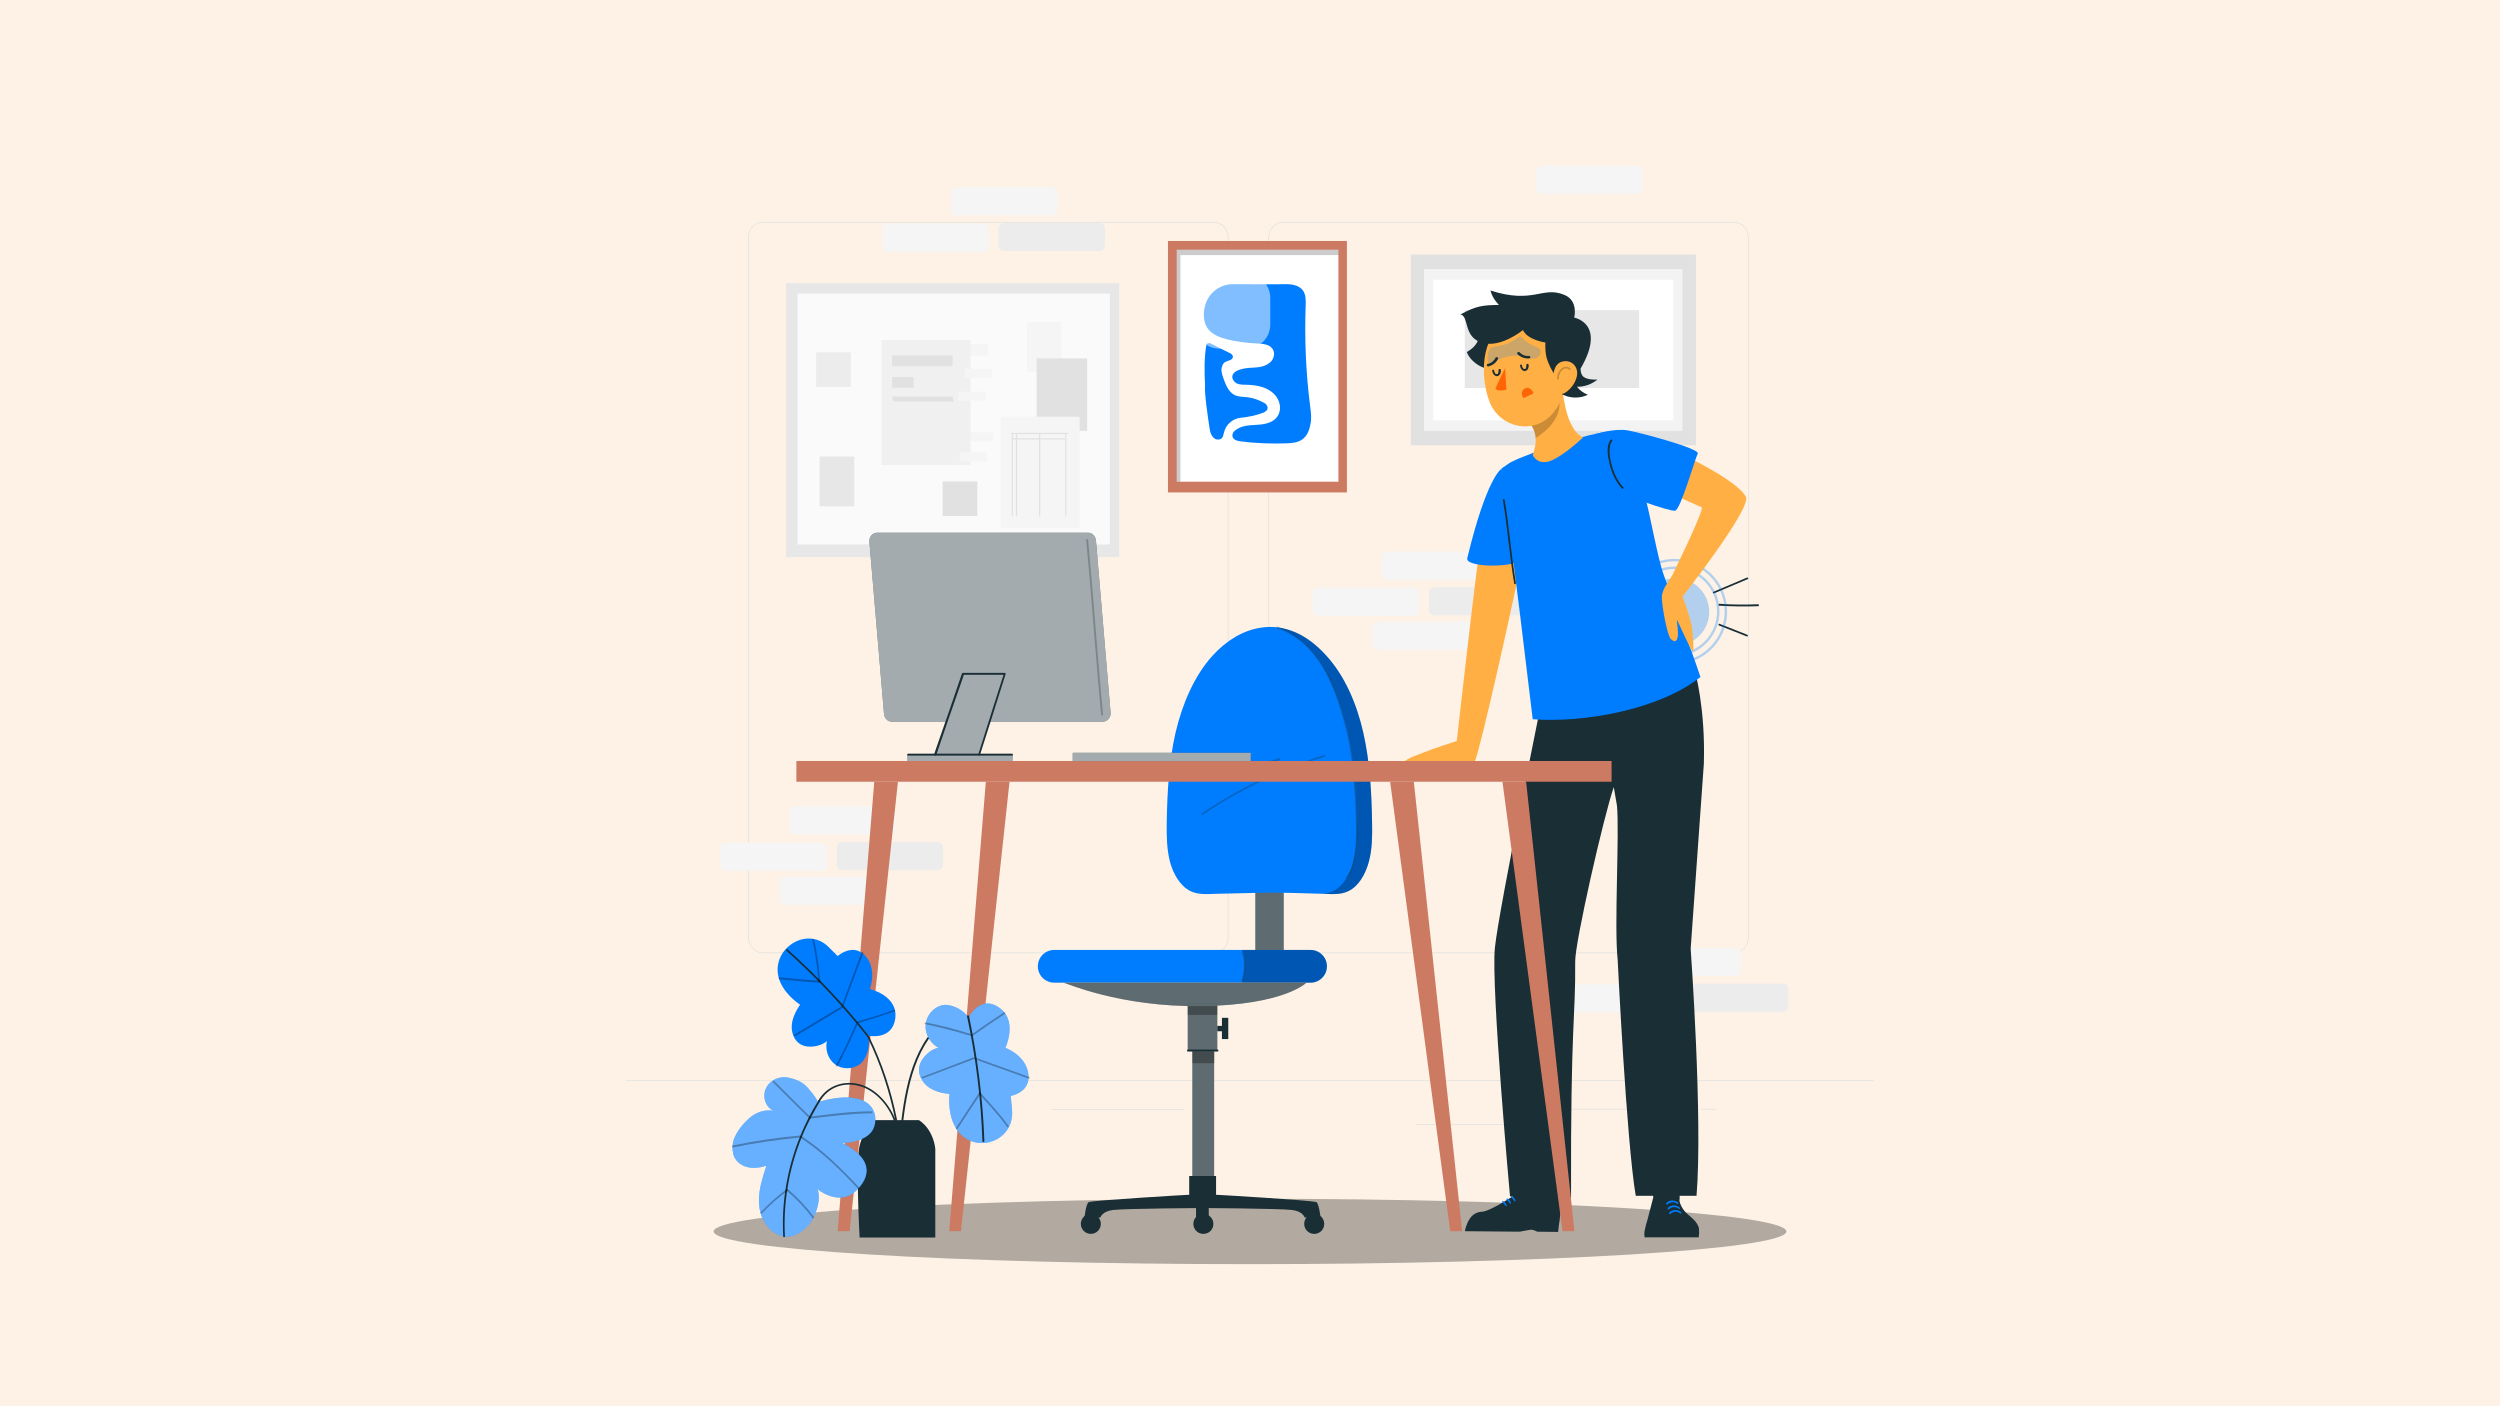 <?xml version="1.0" encoding="utf-8"?>
<!-- Generator: Adobe Illustrator 24.0.1, SVG Export Plug-In . SVG Version: 6.00 Build 0)  -->
<!DOCTYPE svg PUBLIC "-//W3C//DTD SVG 1.1//EN" "http://www.w3.org/Graphics/SVG/1.1/DTD/svg11.dtd">
<svg version="1.1" xmlns:x="http://ns.adobe.com/Extensibility/1.0/" xmlns:i="http://ns.adobe.com/AdobeIllustrator/10.0/" xmlns:graph="http://ns.adobe.com/Graphs/1.0/"
	 xmlns="http://www.w3.org/2000/svg" xmlns:xlink="http://www.w3.org/1999/xlink" x="0px" y="0px" viewBox="0 0 1024 576"
	 style="enable-background:new 0 0 1024 576;" xml:space="preserve">
<style type="text/css">
	.st0{fill:#FDF2E5;}
	.st1{fill:#E1E1E1;}
	.st2{fill:#ECECEC;}
	.st3{fill:#F5F5F5;}
	.st4{fill:#E7E7E7;}
	.st5{fill:#FAFAFA;}
	.st6{fill:#F0F0F0;}
	.st7{opacity:0.6;fill:#FFFFFF;enable-background:new    ;}
	.st8{fill:#FFFFFF;}
	.st9{opacity:0.3;}
	.st10{fill:#1A2E35;}
	.st11{opacity:0.3;fill:#FFFFFF;}
	.st12{fill:#007CFF;}
	.st13{fill:#CD7A63;}
	.st14{opacity:0.2;}
	.st15{opacity:0.5;fill:#FFFFFF;}
	.st16{opacity:0.3;fill:none;stroke:#007CFF;stroke-miterlimit:10;}
	.st17{opacity:0.3;fill:#007CFF;}
	.st18{fill:#FFAF44;}
	.st19{opacity:0.2;enable-background:new    ;}
	.st20{fill:#FF6405;}
	.st21{opacity:0.2;fill:none;stroke:#000000;stroke-width:0.75;stroke-linecap:round;stroke-linejoin:round;stroke-miterlimit:10;}
	.st22{opacity:0.6;fill:#FFFFFF;}
	.st23{opacity:0.4;}
</style>
<g id="Livello_2">
	<rect class="st0" width="1024" height="576"/>
</g>
<g id="Livello_3">
	<g>
		<g>
			<g>
				<g>
					<g>
						<path class="st1" d="M710.3,390.4H525.5c-3.3,0-6-2.9-6-6.4V97.3c0-3.5,2.7-6.4,6-6.4h184.8c3.3,0,6,2.9,6,6.4V384
							C716.3,387.5,713.6,390.4,710.3,390.4z M525.5,91.2c-3.2,0-5.7,2.7-5.7,6.1V384c0,3.4,2.6,6.1,5.7,6.1h184.8
							c3.2,0,5.7-2.7,5.7-6.1V97.3c0-3.4-2.6-6.1-5.7-6.1H525.5z"/>
					</g>
				</g>
				<g>
					<g>
						<path class="st1" d="M497.2,390.4H312.4c-3.3,0-6-2.9-6-6.4V97.3c0-3.5,2.7-6.4,6-6.4h184.8c3.3,0,6,2.9,6,6.4V384
							C503.2,387.5,500.5,390.4,497.2,390.4z M312.4,91.2c-3.2,0-5.7,2.7-5.7,6.1V384c0,3.4,2.6,6.1,5.7,6.1h184.8
							c3.2,0,5.7-2.7,5.7-6.1V97.3c0-3.4-2.6-6.1-5.7-6.1H312.4z"/>
					</g>
				</g>
			</g>
			<g>
				<g>
					<g>
						<rect x="256.4" y="442.5" class="st1" width="511.2" height="0.3"/>
					</g>
				</g>
				<rect x="309.2" y="457.1" class="st1" width="16.4" height="0.3"/>
				<rect x="430.6" y="454.3" class="st1" width="54.7" height="0.3"/>
				<rect x="326.7" y="466.6" class="st1" width="37.1" height="0.3"/>
				<rect x="643.2" y="454.2" class="st1" width="44.2" height="0.3"/>
				<rect x="696.5" y="454.2" class="st1" width="6.5" height="0.3"/>
				<rect x="579.7" y="460.5" class="st1" width="55.1" height="0.3"/>
			</g>
		</g>
		<g>
			<path class="st2" d="M626.6,252h-39c-1.3,0-2.3-1-2.3-2.3v-6.9c0-1.3,1-2.3,2.3-2.3h39c1.3,0,2.3,1,2.3,2.3v6.9
				C628.9,250.9,627.9,252,626.6,252z"/>
			<path class="st3" d="M579,252.3h-39c-1.3,0-2.3-1-2.3-2.3V243c0-1.3,1-2.3,2.3-2.3h39c1.3,0,2.3,1,2.3,2.3v6.9
				C581.4,251.2,580.3,252.3,579,252.3z"/>
			<path class="st3" d="M603.4,266.2h-39c-1.3,0-2.3-1-2.3-2.3v-6.9c0-1.3,1-2.3,2.3-2.3h39c1.3,0,2.3,1,2.3,2.3v6.9
				C605.8,265.1,604.7,266.2,603.4,266.2z"/>
			<path class="st3" d="M607.2,237.4h-39c-1.3,0-2.3-1-2.3-2.3v-6.9c0-1.3,1-2.3,2.3-2.3h39c1.3,0,2.3,1,2.3,2.3v6.9
				C609.5,236.4,608.5,237.4,607.2,237.4z"/>
		</g>
		<g>
			<path class="st2" d="M450.3,102.8h-39c-1.3,0-2.3-1-2.3-2.3v-6.9c0-1.3,1-2.3,2.3-2.3h39c1.3,0,2.3,1,2.3,2.3v6.9
				C452.7,101.7,451.6,102.8,450.3,102.8z"/>
			<path class="st3" d="M402.8,103.1h-39c-1.3,0-2.3-1-2.3-2.3v-6.9c0-1.3,1-2.3,2.3-2.3h39c1.3,0,2.3,1,2.3,2.3v6.9
				C405.1,102,404.1,103.1,402.8,103.1z"/>
			<path class="st3" d="M430.9,88.2h-39c-1.3,0-2.3-1-2.3-2.3V79c0-1.3,1-2.3,2.3-2.3h39c1.3,0,2.3,1,2.3,2.3v6.9
				C433.2,87.1,432.2,88.2,430.9,88.2z"/>
		</g>
		<g>
			<path class="st2" d="M730.2,414.4h-39c-1.3,0-2.3-1-2.3-2.3v-6.9c0-1.3,1-2.3,2.3-2.3h39c1.3,0,2.3,1,2.3,2.3v6.9
				C732.6,413.3,731.5,414.4,730.2,414.4z"/>
			<path class="st3" d="M682.7,414.7h-39c-1.3,0-2.3-1-2.3-2.3v-6.9c0-1.3,1-2.3,2.3-2.3h39c1.3,0,2.3,1,2.3,2.3v6.9
				C685,413.6,683.9,414.7,682.7,414.7z"/>
			<path class="st3" d="M710.8,399.8h-39c-1.3,0-2.3-1-2.3-2.3v-6.9c0-1.3,1-2.3,2.3-2.3h39c1.3,0,2.3,1,2.3,2.3v6.9
				C713.1,398.7,712.1,399.8,710.8,399.8z"/>
		</g>
		<g>
			<path class="st3" d="M670.5,79.4h-39c-1.3,0-2.3-1-2.3-2.3v-6.9c0-1.3,1-2.3,2.3-2.3h39c1.3,0,2.3,1,2.3,2.3v6.9
				C672.8,78.4,671.8,79.4,670.5,79.4z"/>
		</g>
		<g>
			<path class="st2" d="M384,356.4h-39c-1.3,0-2.3-1-2.3-2.3v-6.9c0-1.3,1-2.3,2.3-2.3h39c1.3,0,2.3,1,2.3,2.3v6.9
				C386.3,355.4,385.2,356.4,384,356.4z"/>
			<path class="st3" d="M336.4,356.7h-39c-1.3,0-2.3-1-2.3-2.3v-6.9c0-1.3,1-2.3,2.3-2.3h39c1.3,0,2.3,1,2.3,2.3v6.9
				C338.7,355.7,337.7,356.7,336.4,356.7z"/>
			<path class="st3" d="M360.8,370.6h-39c-1.3,0-2.3-1-2.3-2.3v-6.9c0-1.3,1-2.3,2.3-2.3h39c1.3,0,2.3,1,2.3,2.3v6.9
				C363.1,369.6,362.1,370.6,360.8,370.6z"/>
			<path class="st3" d="M364.5,341.8h-39c-1.3,0-2.3-1-2.3-2.3v-6.9c0-1.3,1-2.3,2.3-2.3h39c1.3,0,2.3,1,2.3,2.3v6.9
				C366.9,340.8,365.8,341.8,364.5,341.8z"/>
		</g>
		<g>
			<rect x="322" y="116" class="st4" width="136.4" height="112.2"/>
			<rect x="326.7" y="120.3" class="st5" width="127.9" height="102.7"/>
			<rect x="420.6" y="131.9" class="st3" width="14.2" height="20.4"/>
			<rect x="424.6" y="146.8" class="st1" width="20.7" height="29.7"/>
			<rect x="335.7" y="187" class="st4" width="14.2" height="20.4"/>
			<rect x="334.3" y="144.3" class="st2" width="14.2" height="14.2"/>
			<rect x="386.1" y="197.2" class="st1" width="14.2" height="14.2"/>
			<g>
				<rect x="409.8" y="170.7" class="st3" width="32.4" height="45.6"/>
				<rect x="414.2" y="177.3" class="st1" width="23.3" height="0.5"/>
				<rect x="425.6" y="177.8" class="st1" width="0.5" height="33.7"/>
				<rect x="436.3" y="177.8" class="st1" width="0.5" height="33.7"/>
				<rect x="416.1" y="177.8" class="st1" width="0.5" height="33.7"/>
				<rect x="414.4" y="177.8" class="st1" width="0.5" height="33.7"/>
				<rect x="414.7" y="179.5" class="st1" width="21.6" height="0.5"/>
			</g>
			<rect x="393.5" y="140.9" class="st3" width="11.2" height="4.8"/>
			<rect x="395.7" y="177.1" class="st3" width="11.2" height="3.7"/>
			<rect x="361.1" y="139.3" class="st6" width="36.4" height="51.2"/>
			<rect x="393.2" y="185.3" class="st3" width="11.2" height="3.7"/>
			<rect x="395.1" y="151.1" class="st3" width="11.2" height="3.7"/>
			<rect x="392.6" y="160.4" class="st3" width="11.2" height="3.7"/>
			<rect x="365.4" y="145.6" class="st1" width="24.8" height="4.4"/>
			<polygon class="st1" points="390.6,164.4 365.8,164.4 365.4,162.4 390.2,162.4 			"/>
			<rect x="365.4" y="154.4" class="st1" width="8.8" height="4.4"/>
		</g>
		<g>
			
				<rect x="597.2" y="85" transform="matrix(6.123234e-17 -1 1 6.123234e-17 492.86 779.581)" class="st1" width="78.1" height="116.8"/>
			
				<rect x="603.1" y="90.4" transform="matrix(6.123234e-17 -1 1 6.123234e-17 492.86 779.581)" class="st7" width="66.3" height="105.9"/>
			
				<rect x="607.4" y="94.2" transform="matrix(6.123234e-17 -1 1 6.123234e-17 492.86 779.581)" class="st8" width="57.6" height="98.3"/>
			
				<rect x="619.7" y="107.3" transform="matrix(6.123234e-17 -1 1 6.123234e-17 492.682 778.63)" class="st4" width="31.9" height="71.4"/>
		</g>
		<g class="st9">
			<g>
				<path d="M731.7,504.4c0,7.4-98.4,13.4-219.7,13.4s-219.7-6-219.7-13.4c0-7.4,98.4-13.4,219.7-13.4S731.7,497,731.7,504.4z"/>
			</g>
		</g>
		<g>
			<g>
				<rect x="514.2" y="341.1" class="st10" width="11.6" height="49.3"/>
				<rect x="514.2" y="341.1" class="st11" width="11.6" height="49.3"/>
				<g>
					<path class="st12" d="M562,336.8c-0.2-12.3-0.9-24.8-3.6-36.7c-2.7-11.9-7.6-23.3-15.2-31.6c-7.5-8.3-16.8-13-26.8-11.4v0
						c-7.3,1.1-14.1,5.3-19.7,11.4c-7.5,8.3-12.4,19.7-15.2,31.6c-2.7,11.9-3.4,24.3-3.6,36.7c-0.1,5.4,0,11,1.3,16.1
						c1.4,5.2,4.2,10,8.4,12.1c3.3,1.6,7,1.2,10.6,1.1c14.4-0.4,23.7-0.5,23.7-0.5v0c4.7,0.1,11.8,0.2,19.8,0.5
						c3.6,0.1,7.3,0.5,10.6-1.1c4.2-2,7-6.9,8.4-12.1C562.1,347.7,562.1,342.2,562,336.8z"/>
				</g>
				<rect x="488.4" y="426.3" class="st10" width="8.9" height="63"/>
				<rect x="488.4" y="426.3" class="st11" width="8.9" height="63"/>
				<path class="st10" d="M488.4,489.3c-1,0-41.4,2.4-42.5,3.1c-1.1,0.7-1.7,6.3-1.7,6.3h6.5c0,0,0.7-2.6,5.3-3.1
					c5.2-0.6,36.9-0.8,36.9-0.8v-5.5H488.4z"/>
				<circle class="st10" cx="446.8" cy="501.3" r="4.1"/>
				<path class="st10" d="M496.7,489.3c1,0,41.4,2.4,42.5,3.1c1.1,0.7,1.7,6.3,1.7,6.3h-6.5c0,0-0.7-2.6-5.3-3.1
					c-5.2-0.6-36.9-0.8-36.9-0.8v-5.5H496.7z"/>
				<path class="st10" d="M534.2,501.3c0,2.3,1.8,4.1,4.1,4.1c2.3,0,4.1-1.8,4.1-4.1c0-2.3-1.8-4.1-4.1-4.1
					C536,497.2,534.2,499,534.2,501.3z"/>
				<path class="st10" d="M497,501.3c0,2.3-1.8,4.1-4.1,4.1c-2.3,0-4.1-1.8-4.1-4.1c0-2.3,1.8-4.1,4.1-4.1
					C495.1,497.2,497,499,497,501.3z"/>
				<rect x="489.9" y="489.3" class="st10" width="5.2" height="9.4"/>
				<path class="st12" d="M536.8,402.5h-105c-3.7,0-6.7-3-6.7-6.7l0,0c0-3.7,3-6.7,6.7-6.7h105c3.7,0,6.7,3,6.7,6.7v0
					C543.5,399.5,540.5,402.5,536.8,402.5z"/>
				<path class="st9" d="M508.8,389.1c0,0,2.3,3.8,0,13.4h28c3.7,0,6.7-3,6.7-6.7v0c0-3.7-3-6.7-6.8-6.7L508.8,389.1z"/>
				<path class="st10" d="M435.6,402.5c0.6-0.1,22.9,10.1,56.7,9.6c33.9-0.5,42.8-9.6,42.8-9.6H435.6z"/>
				<path class="st11" d="M435.6,402.5c0.6-0.1,22.9,10.1,56.7,9.6c33.9-0.5,42.8-9.6,42.8-9.6H435.6z"/>
				<rect x="486.5" y="411" class="st10" width="12.1" height="19.2"/>
				<rect x="486.5" y="411" class="st11" width="12.1" height="19.2"/>
				<rect x="486.5" y="412.1" class="st9" width="12.1" height="3.6"/>
				<g>
					<g>
						<path class="st10" d="M486.5,430.7c4.1,0,8.1,0,12.2,0c0.5,0,0.5-0.8,0-0.8c-4.1,0-8.1,0-12.2,0
							C486.1,430,486.1,430.7,486.5,430.7L486.5,430.7z"/>
					</g>
				</g>
				<rect x="487.1" y="481.7" class="st10" width="11" height="8.4"/>
				<g class="st9">
					<g>
						<path class="st10" d="M508.6,389.9c1.3,3.9,1.2,8-0.2,11.8c-0.2,0.5,0.6,0.6,0.7,0.2c1.4-3.9,1.5-8.3,0.2-12.2
							C509.2,389.2,508.5,389.4,508.6,389.9L508.6,389.9z"/>
					</g>
				</g>
				<rect x="488.4" y="430.8" class="st9" width="9" height="4.7"/>
				<rect x="498.6" y="420.2" class="st10" width="3" height="2.2"/>
				<rect x="500.5" y="416.9" class="st10" width="2.6" height="8.7"/>
				<g>
					<g class="st9">
						<path d="M562,336.8c-0.2-12.3-0.9-24.8-3.6-36.7c-2.7-11.9-7.6-23.3-15.2-31.6c-7.3-8.1-13.6-10.5-19.3-11.4
							c2.2,1.2,7.2,2.7,13,9c7.5,8.3,12.5,22.2,15.2,34c2.7,11.9,3.4,24.3,3.6,36.7c0.1,5.4,0,11-1.3,16.1c-1.4,5.2-4.2,10-8.4,12.1
							c-1.3,0.6-2.6,0.9-4,1.1c3.5,0.1,7.1,0.5,10.3-1.1c4.2-2,7-6.9,8.4-12.1C562.1,347.7,562.1,342.2,562,336.8z"/>
					</g>
				</g>
				<g class="st9">
					<g>
						<path class="st10" d="M523.1,257.4c8.1,2.6,14.2,8.8,18.6,15.9c4.4,7.3,6.8,15.4,9.1,23.5c1.9,6.7,2.8,13.7,3.4,20.7
							c0.8,8.5,1.4,17.2,1.2,25.7c-0.1,2.3-0.3,4.6-0.7,6.8c-0.5,3.1-1.2,6.8-3.3,9.3c-0.3,0.4,0.2,0.9,0.5,0.5
							c1.8-2.1,2.6-5,3.1-7.7c0.5-2.5,0.8-5.1,1-7.7c0.2-3.2,0-6.3-0.1-9.5c-0.1-4.8-0.4-9.5-0.8-14.3c-0.6-7.5-1.5-15.1-3.3-22.4
							c-2-7.9-4.3-16-8.3-23.1c-4.6-8.2-11.2-15.5-20.3-18.5C522.8,256.5,522.6,257.2,523.1,257.4L523.1,257.4z"/>
					</g>
				</g>
			</g>
			<g class="st9">
				<g>
					<path class="st10" d="M492.7,333.7c15.3-10.3,32.1-18.4,49.8-23.7c0.5-0.1,0.3-0.9-0.2-0.7c-17.7,5.4-34.6,13.4-50,23.8
						C491.9,333.4,492.3,334,492.7,333.7L492.7,333.7z"/>
				</g>
			</g>
			<g class="st9">
				<g>
					<path class="st10" d="M506.1,315c6.1-0.6,12.2-1.9,18.1-3.7c0.5-0.1,0.3-0.9-0.2-0.7c-5.8,1.8-11.8,3.1-17.9,3.7
						C505.6,314.3,505.6,315.1,506.1,315L506.1,315z"/>
				</g>
			</g>
		</g>
		<g>
			<g>
				<rect x="478.4" y="98.7" class="st13" width="73.3" height="103"/>
				<rect x="482" y="102.3" class="st8" width="66.2" height="95"/>
				<g>
					<path class="st12" d="M536.7,166.9c-1.8-13.8-2.4-27.8-1.9-41.7c0.1-2.1,0.1-4.5-1.1-6.2c-1.6-2.2-4.7-2.7-7.5-2.6
						c-1.8,0.1-12.8,0-21.2,0c-5.7,0-10.6,4.1-11.6,9.7c-0.1,0.4-0.1,0.8-0.2,1.1c-0.3,2.4,0,5,1.3,7.1c1.9,2.8,5.3,4,8.5,4.8
						c3.9,0.9,8,1.4,12,1.6c2.6,0.1,5.6,0.4,6.6,2.9c0.6,1.5,0.1,3.3-1,4.5c-2,2-4.8,2.4-7.5,2.5c-2.2,0.1-4.5,0.3-6.5,1.3
						c-0.8,0.4-1.6,1.1-1.8,2c-0.3,1.3,0.7,2.6,1.9,3.2c1.2,0.5,2.6,0.5,3.9,0.5c4.4,0.1,9,1,11.9,4.5c1.6,2,2.3,4.7,1.4,7.2
						c-1.4,3.6-5.3,4.5-8.9,4.7c-3.2,0.2-6.7,0.2-9.3,2.5c-0.6,0.5-1,1.3-0.9,2.1c0.2,1.6,2,2,3.4,2.2c6.2,0.8,12.6,1,18.8,0.8
						c2.2-0.1,4.6-0.3,6.4-1.6c1.9-1.3,2.9-3.7,3.3-6C537.3,171.6,537,169.2,536.7,166.9z"/>
				</g>
				<g>
					<path class="st12" d="M518.1,165.2c-2.2-1.3-4.7-2.2-7.2-2.5c-1.8-0.2-3.6-0.1-5.2-0.9c-2.4-1.2-3.5-3.9-4.4-6.3
						c-0.5-1.3-0.9-2.5-1-3.9c0-1.3,0.5-2.8,1.7-3.4c0.6-0.3,1.3-0.5,1.9-0.7c0.6-0.3,1.2-0.9,1.1-1.5c-0.1-0.7-0.8-1.2-1.5-1.5
						c-2.7-1.3-5.3-2.6-8-4l-1.3,0.3c-1,5.7-0.9,11.5-0.6,17.2c-0.4,2.8,1.4,14.4,1.8,17.2c0.2,0.9,0.3,1.9,0.7,2.7
						c0.4,0.9,1,1.6,1.9,2c0.9,0.3,2,0.2,2.6-0.6c0.3-0.4,0.5-1,0.6-1.6c0-0.1,0-0.2,0.1-0.3c0.7-3.5,3.6-6,7.1-6.3
						c2.9-0.3,5.8-0.9,8.6-1.9c1.1-0.4,2.3-1,2.2-2.3C519.1,166.2,518.7,165.6,518.1,165.2z"/>
				</g>
			</g>
			<polygon class="st14" points="483.5,197.3 483.5,104.5 548.2,104.5 548.2,102.3 482,102.3 482,197.3 			"/>
			<path class="st15" d="M510.5,142.8h-11.1c-5.4,0-9.8-4.4-9.8-9.8V122c0-5.4,4.4-9.8,9.8-9.8h11.1c5.4,0,9.8,4.4,9.8,9.8v11.1
				C520.2,138.5,515.9,142.8,510.5,142.8z"/>
		</g>
		<g>
			<g>
				<path class="st10" d="M704.2,248.1c5.3,0.3,10.6,0.4,15.9,0.2c0.5,0,0.5-0.8,0-0.8c-5.3,0.2-10.6,0.2-15.9-0.2
					C703.8,247.3,703.8,248.1,704.2,248.1L704.2,248.1z"/>
			</g>
		</g>
		<g>
			<g>
				<path class="st10" d="M704.1,256.2c3.8,1.5,7.6,3,11.4,4.5c0.4,0.2,0.6-0.5,0.2-0.7c-3.8-1.5-7.6-3-11.4-4.5
					C703.9,255.3,703.7,256,704.1,256.2L704.1,256.2z"/>
			</g>
		</g>
		<g>
			<g>
				<path class="st10" d="M702.2,243c4.6-1.9,9.1-3.9,13.7-5.8c0.4-0.2,0.1-0.8-0.4-0.6c-4.6,1.9-9.1,3.9-13.7,5.8
					C701.3,242.6,701.7,243.2,702.2,243L702.2,243z"/>
			</g>
		</g>
		<g>
			
				<ellipse transform="matrix(0.707 -0.707 0.707 0.707 23.873 558.409)" class="st16" cx="686" cy="250.4" rx="17.9" ry="17.9"/>
			
				<ellipse transform="matrix(0.159 -0.987 0.987 0.159 329.618 887.788)" class="st16" cx="686" cy="250.4" rx="21.1" ry="21.1"/>
			
				<ellipse transform="matrix(0.16 -0.987 0.987 0.16 329.39 887.66)" class="st17" cx="686" cy="250.4" rx="13.8" ry="13.8"/>
			<g>
				<g>
					<g>
						<path class="st10" d="M638.2,504.6l-8.5-0.1c0,0-1.7-0.9-2.7-0.8c-1,0.1-4.5,0.8-4.5,0.8l-22.5-0.2c0.2-0.9,0.4-1.8,0.7-2.5
							c0.3-0.9,0.7-1.7,1.1-2.3c1.4-2.3,3.3-3.1,5.4-3.2c3.2-0.2,13.1-6.7,13.1-6.7s3.6-1.2,3.8-5.1c0.1-1.4,2.2-3.2,3.2-3.3
							c2.1-0.3,3.2,1,3.5,3.1l0.3,2.4l4.8-0.7c0,0,4.9-2.4,4.6,0c-0.1,1.3-1,7.3-1.5,12.1c-0.1,1.1-0.2,2.2-0.4,3.1l0,0
							C638.4,503.2,638.2,504.6,638.2,504.6z"/>
					</g>
				</g>
				<path class="st12" d="M615.4,492c0.1-0.1,0.3-0.1,0.4,0c0.6,0.4,1,0.9,1.3,1.6c0.2,0.3-0.3,0.7-0.5,0.3
					c-0.3-0.6-0.7-1.1-1.2-1.4C615.2,492.4,615.2,492.2,615.4,492C615.4,492,615.4,492,615.4,492z"/>
				<path class="st12" d="M617.2,491c0.1-0.1,0.3-0.1,0.4,0c0.6,0.4,1,0.9,1.3,1.6c0.2,0.3-0.3,0.7-0.5,0.3c-0.3-0.6-0.7-1-1.2-1.4
					C617,491.4,617,491.1,617.2,491C617.2,491,617.2,491,617.2,491z"/>
				<path class="st12" d="M619,490c0.1-0.1,0.3-0.1,0.4,0c0.6,0.4,1,0.9,1.3,1.6c0.2,0.3-0.3,0.7-0.5,0.3c-0.3-0.6-0.7-1-1.2-1.4
					C618.9,490.4,618.9,490.2,619,490C619,490,619,490,619,490z"/>
			</g>
			<g>
				<g>
					<g>
						<g>
							<polygon class="st10" points="673.4,462.4 677.5,492.7 687.4,493.2 690.6,464 							"/>
						</g>
					</g>
				</g>
				<g>
					<g>
						<path class="st10" d="M695.8,506.8h-22.1c0,0-0.5-0.9,0.1-3.4c0.1-0.4,0.2-0.8,0.3-1.3c0,0,0,0,0-0.1c0.2-0.7,0.4-1.5,0.7-2.4
							c1-3.7,2.2-8.5,2.2-8.5s3.7-7.9,8-5.9c3.8,1.7,2.9,6.6,2.9,6.6s0.4,2.9,3.2,5.4c1.8,1.6,3.5,2.8,4.4,4.8
							c0.2,0.4,0.3,0.8,0.4,1.2c0,0.1,0,0.1,0,0.2C696,504.3,696,505.4,695.8,506.8z"/>
					</g>
				</g>
				<g>
					<g>
						<g>
							<path class="st12" d="M687,493.1c-1.2-1-2.9-0.8-4,0.2c-0.3,0.3-0.8-0.2-0.5-0.5c1.4-1.4,3.4-1.4,4.9-0.2
								C687.8,492.9,687.3,493.3,687,493.1L687,493.1z"/>
						</g>
					</g>
				</g>
				<g>
					<g>
						<g>
							<path class="st12" d="M687.6,495.1c-1.2-1-2.9-0.8-4,0.2c-0.3,0.3-0.8-0.2-0.5-0.5c1.4-1.4,3.4-1.4,4.9-0.2
								C688.4,494.9,687.9,495.4,687.6,495.1L687.6,495.1z"/>
						</g>
					</g>
				</g>
				<g>
					<g>
						<g>
							<path class="st12" d="M688.2,497c-1.2-1-2.9-0.8-4,0.2c-0.3,0.3-0.8-0.2-0.5-0.5c1.4-1.4,3.4-1.4,4.9-0.2
								C689,496.8,688.6,497.3,688.2,497L688.2,497z"/>
						</g>
					</g>
				</g>
			</g>
			<g>
				<g>
					<g>
						<path class="st10" d="M694.2,274.7l-39.1,9.5l-22-5.1c0,0-19.2,93.2-20.8,109.2c-1.6,16,6.2,101.7,6.2,101.7l25,0.6
							c-0.2-73,1.9-73.1,1.7-96.8c-0.1-7.7,11.6-59.2,15.8-71.4c0.4,2.5,0.9,5,1.3,7.5c1.1,11.3-1.2,49.8,0.3,63.2
							c0,0,3.6,74.4,7.4,96.7l24.9,0c2.6-31.6-2.4-101.2-2.4-101.2l5.4-75.8C698.6,289.9,694.2,274.7,694.2,274.7z"/>
					</g>
				</g>
			</g>
			<g>
				<path class="st18" d="M606.8,220.4c-0.9,1.2-10.1,83.1-10.1,83.1c-5.1,1.6-25,8.3-21,8.9c4,0.6,28.4-0.7,28.4-0.7
					c1.5-1.5,17.6-72.8,20.3-88.7C625,219.8,606.8,220.4,606.8,220.4z"/>
				<path class="st12" d="M615,192c0,0-6,3.4-14,36.6c-1,4.1,20.7,3.9,21.6,0.5C623.4,225.7,615,192,615,192z"/>
				<path class="st12" d="M681.5,235.6c-2.6-7.1-5.4-24.1-7.8-32.6l-11.4-26.5c0,0-3.5-0.1-11.4,1.8c-1.6,0.4-3.1,0.8-4.7,1.2
					c-8.2,2.3-16.3,5.1-24.1,8.3c-1,0.4-1.9,0.9-2.8,1.3c-1.2,0.6-0.3,0.1-4.3,2.8c0,0,5.6,42,12.8,102.7
					c20.4,1.6,51.7-3.8,68.7-17.3C695.2,273.1,687.6,252.2,681.5,235.6z"/>
				<g>
					<g>
						<path class="st10" d="M615.6,204.9c1.9,11.3,2.7,22.8,4.6,34.1c0.1,0.5,0.8,0.3,0.7-0.2c-1.9-11.3-2.7-22.8-4.6-34.1
							C616.2,204.2,615.5,204.4,615.6,204.9L615.6,204.9z"/>
					</g>
				</g>
			</g>
			<g class="st9">
				<g>
					<path class="st8" d="M626.5,131.2c0.2,1.2,0.3,2.5,0.5,3.7c0,0.2,0.3,0.3,0.5,0.3c0.2-0.1,0.3-0.3,0.3-0.5
						c-0.2-1.2-0.3-2.5-0.5-3.7c0-0.2-0.3-0.3-0.5-0.3C626.5,130.8,626.4,131,626.5,131.2L626.5,131.2z"/>
				</g>
			</g>
			<g class="st9">
				<g>
					<path class="st8" d="M629,134.1c0.2,1.2,0.3,2.5,0.5,3.7c0,0.2,0.3,0.3,0.5,0.3c0.2-0.1,0.3-0.3,0.3-0.5
						c-0.2-1.2-0.3-2.5-0.5-3.7c0-0.2-0.3-0.3-0.5-0.3C629,133.7,629,133.9,629,134.1L629,134.1z"/>
				</g>
			</g>
			<g>
				<path class="st18" d="M675.8,180.1c0,0,33.8,14.1,39.3,23.3c2.7,4.5-26.1,41.2-26.1,41.2l-6-4.9c0,0,15.4-31.2,14-31.9
					c-1.4-0.7-26.3-11.7-26.3-11.7L675.8,180.1z"/>
				<path class="st12" d="M653.6,177.8c0,0,7.7-2.5,13.2-1.5c5.5,1,29.7,7.5,28.6,9.5c-1.1,2-7.1,23.2-9.3,23.4
					c-2.2,0.3-23.4-6.7-25.5-10.2C658.6,195.5,653.6,177.8,653.6,177.8z"/>
				<path class="st18" d="M692.2,238.8l-7.1-3.2l-1.9,2.9c-0.1,0.1-0.4,0.6-0.6,0.9c-0.7,1-1.7,2.9-1.9,4.7
					c-0.3,2.4,2.1,16.2,3.7,17.7c1.6,1.4,2.4,1,2.8-1c0.4-2-0.5-6.7-0.3-6.8c0.2-0.1,5.8,13,6.5,12.8c0.6-0.2-0.1-7.5-0.4-10.1
					c-0.3-2.6-4-13-4-13L692.2,238.8z"/>
				<g>
					<g>
						<path class="st10" d="M659.8,180.1c-2,2.3-1.3,6.4-0.7,9.1c0.8,3.9,2.5,8,5.3,10.9c0.3,0.3,0.9-0.2,0.5-0.5
							c-2.6-2.7-4.1-6.5-5-10.1c-0.4-1.7-0.7-3.4-0.6-5.2c0-1.2,0.2-2.7,1-3.6C660.6,180.2,660.1,179.7,659.8,180.1L659.8,180.1z"/>
					</g>
				</g>
			</g>
		</g>
		<g>
			<g>
				<path class="st18" d="M627.8,186.4c0,0,1.5-3.8,1.2-7c-0.1-1.8-0.7-3.5-1.7-5.1c-0.5-0.9-1.1-1.7-1.7-2.5l13.6-19.2
					c0.8,8,1.9,23,9.2,26.6c0,0-8.1,7.7-13.4,9.6S627.8,186.4,627.8,186.4z"/>
				<path class="st19" d="M638,161.4c3.3,8.8-4.8,15.5-9,18c-0.1-1.8-0.7-3.5-1.7-5.1L638,161.4z"/>
				<path class="st10" d="M611.5,132.3c-9.2,1.8-1.9,6.8-10.7,11.9c2.1,5.7,11.3,9.4,12.2,4.9C614.2,144.2,619.1,130.7,611.5,132.3z
					"/>
				<path class="st18" d="M640.4,145.2c0.5,11.2,1,17.6-4.2,23.9c-7.8,9.5-22.2,6.1-26.2-4.8c-3.6-9.8-3.8-26.5,7-32.1
					C627.7,126.7,639.9,134,640.4,145.2z"/>
				<g class="st14">
					<path class="st12" d="M609.3,146.7c0.1-1.5,0.2-3.2,1.4-4.1c0.8-0.6,1.8-0.7,2.8-0.8c3.2-0.5,6.2-1.8,8.7-3.9l0.9,0
						c1.4,1.7,3.3,3,5.3,3.8c0.9,0.4,2,0.7,2.5,1.6c0.5,1,0.1,2.3-0.8,2.9c-0.9,0.7-2.1,0.8-3.2,0.6c-1.1-0.1-2.1-0.5-3.2-0.8
						c-4.1-0.9-8.3,0.3-11.9,2.4c-0.5,0.3-1,0.6-1.5,0.4C609.4,148.6,609.3,147.5,609.3,146.7z"/>
				</g>
				<g>
					<g>
						<path class="st10" d="M625.2,149.4c0,0.4,0,0.7-0.1,1.1c0,0,0,0.1,0,0.1c0,0,0,0.1,0,0c0,0,0,0,0,0c0,0.1-0.1,0.1-0.1,0.2
							c0,0-0.1,0.1,0,0.1c0,0,0,0,0,0c0,0,0,0,0,0c0,0,0,0-0.1,0.1c0,0-0.1,0.1,0,0c-0.1,0-0.1,0.1-0.2,0.1c0,0-0.1,0,0,0
							c0,0,0,0,0,0c0,0-0.1,0-0.1,0c0,0-0.1,0,0,0c0,0,0,0,0,0c0,0-0.1,0-0.1,0c0,0,0,0,0,0c0.1,0,0,0,0,0c0,0-0.1,0-0.1,0
							c0,0-0.1,0-0.1,0c0.1,0,0,0,0,0c0,0-0.1,0-0.1,0c0,0-0.1-0.1-0.1,0c-0.1,0-0.1-0.1-0.2-0.2c0,0,0-0.1-0.1-0.1c0,0-0.1-0.1,0,0
							c0,0,0,0,0,0c-0.2-0.3-0.4-0.7-0.4-1.1c0-0.2-0.2-0.4-0.4-0.4c-0.2,0-0.4,0.2-0.4,0.4c0.1,0.9,0.5,1.8,1.4,2.2
							c0.8,0.3,1.6-0.2,1.9-0.9c0.2-0.5,0.3-1,0.2-1.6c0-0.2-0.2-0.4-0.4-0.4C625.4,149.1,625.1,149.2,625.2,149.4L625.2,149.4z"/>
					</g>
				</g>
				<g>
					<g>
						<path class="st10" d="M613.8,151.5c0,0.4,0,0.7-0.1,1.1c0,0,0,0.1,0,0.1c0,0,0,0.1,0,0c0,0,0,0,0,0c0,0.1-0.1,0.1-0.1,0.2
							c0,0-0.1,0.1,0,0.1c0,0,0,0,0,0c0,0,0,0,0,0c0,0,0,0-0.1,0.1c0,0-0.1,0.1,0,0c-0.1,0-0.1,0.1-0.2,0.1c0,0-0.1,0,0,0
							c0,0,0,0,0,0c0,0-0.1,0-0.1,0c0,0-0.1,0,0,0c0,0,0,0,0,0c0,0-0.1,0-0.1,0c0,0,0,0,0,0c0.1,0,0,0,0,0c0,0-0.1,0-0.1,0
							c0,0-0.1,0-0.1,0c0.1,0,0,0,0,0c0,0-0.1,0-0.1,0c0,0-0.1-0.1-0.1,0c-0.1,0-0.1-0.1-0.2-0.2c0,0,0-0.1-0.1-0.1c0,0-0.1-0.1,0,0
							c0,0,0,0,0,0c-0.2-0.3-0.4-0.7-0.4-1.1c0-0.2-0.2-0.4-0.4-0.4c-0.2,0-0.4,0.2-0.4,0.4c0.1,0.9,0.5,1.8,1.4,2.2
							c0.8,0.3,1.6-0.2,1.9-0.9c0.2-0.5,0.3-1,0.2-1.6c0-0.2-0.2-0.4-0.4-0.4C614,151.2,613.8,151.3,613.8,151.5L613.8,151.5z"/>
					</g>
				</g>
				<path class="st20" d="M616.5,150.8c0,0-3.1,6.1-4,8.5c1.8,1.3,4.5,0.3,4.5,0.3L616.5,150.8z"/>
				<path class="st10" d="M622,144.2c0.2,0,0.4,0,0.5,0.2c1.7,1.7,3.7,1.4,3.7,1.4c0.3-0.1,0.6,0.1,0.6,0.4c0.1,0.3-0.1,0.6-0.4,0.6
					c-0.1,0-2.6,0.4-4.8-1.7c-0.2-0.2-0.2-0.6,0-0.8C621.8,144.2,621.9,144.2,622,144.2z"/>
				<path class="st10" d="M613,146.3c0.1,0,0.2,0,0.3,0c0.3,0.1,0.4,0.5,0.3,0.7c-1.3,2.7-3.9,3-4,3.1c-0.3,0-0.6-0.2-0.6-0.5
					c0-0.3,0.2-0.6,0.5-0.6c0.1,0,2-0.3,3.1-2.5C612.6,146.4,612.8,146.3,613,146.3z"/>
				<path class="st10" d="M598.2,128.8c6.6-3.6,9.2-3.8,15.8-3.9c0,0-2.6-2.3-3.5-5.9c17.8,5.7,21.2-2,30.3,1.8c5.8,2.4,4,9.3,4,9.3
					s13.4,2.4,2.6,20.9c0,1.5,0.4,2.8,1.3,3.4c1.6,1.1,3.7,1.1,5.6,1.1c-2.4,1.9-5.4,3-8.4,2.9c1.2,1.5,2.7,2.6,4.5,3.3
					c-3.5,1.7-7.8,1.5-11.1-0.5l-0.4-8.3c-0.6,0.2-1.3,0.5-1.9,0.9c-1.5-2.2-2.7-4.6-3.5-7.2c-0.5-2.1-0.6-4.2-0.5-6.3
					c0,0-7.3-1-9.2-5.1c0,0-9.1,7.5-16.7,5.2C599.2,138.1,601.9,129.6,598.2,128.8z"/>
				<g>
					<path class="st18" d="M645.9,154c-0.6,3-2.6,5.4-4.7,6.8c-3.2,2-4.9-1.5-5-5c-0.1-3.2,0.5-7.2,4.2-7.8
						C644.1,147.4,646.6,150.6,645.9,154z"/>
					<path class="st21" d="M643,151.2c-0.5-0.6-1.5-0.8-2.3-0.5c-0.8,0.3-1.4,0.9-1.8,1.6c-0.5,0.8-0.8,1.8-0.8,2.8"/>
				</g>
			</g>
			<g>
				<path class="st20" d="M627.9,160.4c-0.5-0.6-1.1-1.3-1.9-1.5c-0.8-0.2-1.7,0.2-2.2,0.9c-0.5,0.7-0.5,1.6-0.3,2.4l0.2,0.5
					c0.1,0.2,0.3,0.3,0.5,0.2c0.2,0,0.4-0.1,0.6-0.2c0.9-0.4,1.8-0.9,2.8-1.3c0.2-0.1,0.4-0.2,0.5-0.5
					C628.1,160.8,628,160.6,627.9,160.4z"/>
			</g>
		</g>
		<g>
			<g>
				<polygon class="st13" points="343.1,504.3 358.1,320.2 367.8,320.2 348,504.3 				"/>
				<polygon class="st13" points="388.8,504.3 403.8,320.2 413.5,320.2 393.6,504.3 				"/>
				<polygon class="st13" points="644.9,504.3 625.1,320.2 615.4,320.2 640,504.3 				"/>
				<polygon class="st13" points="598.9,504.3 579.1,320.2 569.4,320.2 594,504.3 				"/>
				<g>
					<rect x="326.2" y="311.7" class="st13" width="333.9" height="8.5"/>
				</g>
			</g>
			<g>
				
					<rect x="439.5" y="308.3" transform="matrix(-1 -1.224647e-16 1.224647e-16 -1 951.797 620.048)" class="st10" width="72.9" height="3.4"/>
				
					<rect x="439.5" y="308.3" transform="matrix(-1 -1.224647e-16 1.224647e-16 -1 951.797 620.048)" class="st22" width="72.9" height="3.4"/>
			</g>
			<g>
				<path class="st10" d="M451.7,295.6h-86.4c-1.7,0-3-1.4-3.2-3.1l-6-70.6c-0.2-2,1.3-3.7,3.2-3.7h86.4c1.7,0,3,1.4,3.2,3.1l6,70.6
					C455.1,293.8,453.6,295.6,451.7,295.6z"/>
				<path class="st22" d="M451.7,295.6h-86.4c-1.7,0-3-1.4-3.2-3.1l-6-70.6c-0.2-2,1.3-3.7,3.2-3.7h86.4c1.7,0,3,1.4,3.2,3.1l6,70.6
					C455.1,293.8,453.6,295.6,451.7,295.6z"/>
				<polygon class="st10" points="382.5,311.1 400.4,311.1 411.6,276 394.5,276 				"/>
				<polygon class="st22" points="382.5,311.1 400.4,311.1 411.6,276 394.5,276 				"/>
				<polygon class="st10" points="414.8,309.1 371.7,309.1 371.7,311.7 414.7,311.7 				"/>
				<polygon class="st22" points="414.8,309.1 371.7,309.1 371.7,311.7 414.7,311.7 				"/>
				<g>
					<g>
						<path class="st10" d="M371.9,309.5c14.2,0,28.4,0,42.6,0c0.5,0,0.5-0.8,0-0.8c-14.2,0-28.4,0-42.6,0
							C371.5,308.7,371.5,309.5,371.9,309.5L371.9,309.5z"/>
					</g>
				</g>
				<g>
					<g>
						<path class="st10" d="M383.5,309.2c3.3-9.7,6.6-19.4,10-29c0.5-1.4,0.9-2.7,1.4-4.1c-0.1,0.1-0.2,0.2-0.4,0.3
							c5.7,0,11.4,0,17.1,0c-0.1-0.2-0.2-0.3-0.4-0.5c-3.1,9.7-6.2,19.4-9.2,29c-0.4,1.4-0.9,2.7-1.3,4.1c-0.1,0.5,0.6,0.7,0.7,0.2
							c3.1-9.7,6.2-19.4,9.2-29c0.4-1.4,0.9-2.7,1.3-4.1c0.1-0.2-0.1-0.5-0.4-0.5c-5.7,0-11.4,0-17.1,0c-0.2,0-0.3,0.1-0.4,0.3
							c-3.3,9.7-6.6,19.4-10,29c-0.5,1.4-0.9,2.7-1.4,4.1C382.6,309.5,383.4,309.7,383.5,309.2L383.5,309.2z"/>
					</g>
				</g>
				<g class="st9">
					<g>
						<path class="st10" d="M444.9,221.2c1.8,18.5,3.1,37.1,4.7,55.6c0.5,5.3,0.9,10.6,1.4,15.9c0,0.5,0.8,0.5,0.8,0
							c-1.8-18.5-3.1-37.1-4.7-55.6c-0.5-5.3-0.9-10.6-1.4-15.9C445.6,220.7,444.8,220.7,444.9,221.2L444.9,221.2z"/>
					</g>
				</g>
			</g>
		</g>
		<g>
			<g>
				<path class="st10" d="M358.3,458.8c0,0-4.5,3.7-6.2,10.4c-1.7,6.7,0,37.7,0,37.7h31v-36.3c0,0-0.5-7.7-6.7-11.8H358.3z"/>
			</g>
			<g>
				<g>
					<path class="st12" d="M355.5,424.2c1.2,3.4-0.3,9.5-3.3,11.7c-3,2.2-7.3,2.2-10.1,0.1c-2.9-2.1-4.2-6-3.4-9.6
						c-1.4,1.3-3.2,1.9-5.1,2.2c-2,0.3-4.1,0.1-5.8-0.9c-2.5-1.5-3.7-4.7-3.5-7.7c0.2-3,1.7-5.9,3.4-8.5c0,0-5.6-3.5-8.1-9.2
						c-5.4-12.5,10.4-23.9,19.9-14.3c1.9,2,3.6,3.5,3.6,3.6c0,0,6.3-5.6,11.3-0.1c5,5.4,1.9,13.6,1.9,13.6s11.6,2.7,10.4,12
						S355.5,424.2,355.5,424.2z"/>
				</g>
				<g>
					<g>
						<path class="st10" d="M356.1,424.6c-10.1-12.9-21.3-24.8-33.5-35.7c-0.4-0.3-0.9,0.2-0.5,0.5c12.2,10.9,23.4,22.8,33.5,35.7
							C355.8,425.5,356.4,424.9,356.1,424.6L356.1,424.6z"/>
					</g>
				</g>
				<g class="st9">
					<g>
						<path d="M319.2,401.1c5.5,0.5,10.9,1.1,16.4,1.4c0.5,0,0.5-0.7,0-0.8c-5.5-0.3-11-0.9-16.4-1.4
							C318.8,400.3,318.8,401,319.2,401.1L319.2,401.1z"/>
					</g>
				</g>
				<g class="st9">
					<g>
						<path d="M336,402.1c-0.6-5.7-1.2-11.6-2.6-17.2c-0.1-0.5-0.8-0.3-0.7,0.2c1.4,5.5,2,11.3,2.6,17
							C335.3,402.5,336.1,402.5,336,402.1L336,402.1z"/>
					</g>
				</g>
				<g class="st9">
					<g>
						<path d="M325.8,424.4c5.1-3,10.1-6.1,15.2-9.1c1.2-0.7,2.5-1.5,3.7-2.2c0.3-0.2,0.5-0.3,0.6-0.6c0.3-0.5,0.4-1.1,0.6-1.6
							c2-5.2,3.9-10.4,5.9-15.7c0.6-1.6,1.2-3.2,1.8-4.8c0.2-0.5-0.6-0.6-0.7-0.2c-1.5,3.9-2.9,7.8-4.4,11.7c-0.9,2.5-1.9,5-2.8,7.6
							c-0.3,0.8-0.6,1.5-0.8,2.3c-0.1,0.1-0.1,0.4-0.2,0.5c-0.1,0.1-0.2,0-0.3,0.1c-0.6,0.5-1.4,0.8-2.1,1.2
							c-5.6,3.4-11.2,6.7-16.8,10.1C325,424,325.4,424.6,325.8,424.4L325.8,424.4z"/>
					</g>
				</g>
				<g class="st9">
					<g>
						<path d="M343,436.7c3-5.6,5.7-11.2,8.2-17.1c0.2-0.4-0.5-0.6-0.7-0.2c-2.4,5.8-5.1,11.4-8.1,16.9
							C342.1,436.7,342.7,437.1,343,436.7L343,436.7z"/>
					</g>
				</g>
				<g class="st9">
					<g>
						<path d="M351.4,419.1c5-1.5,10-3.1,15-4.8c0.5-0.2,0.3-0.9-0.2-0.7c-4.9,1.8-9.9,3.4-15,4.8
							C350.7,418.5,350.9,419.2,351.4,419.1L351.4,419.1z"/>
					</g>
				</g>
			</g>
			<g>
				<g>
					<path class="st12" d="M335,451.4c20.5-5.9,25.2,3.3,23.1,10c-2.1,6.7-12.9,6.8-12.9,6.8s3.4,1.8,5.9,4c2.6,2.3,7.2,7.7,0,15.1
						c-7.2,7.4-16.2-0.2-16.2-0.2c2,6.3-2.8,13.5-2.8,13.5c-8,10.1-15.6,5.5-19-0.1c-2.1-3.4-2.5-7.5-2.1-11.5
						c0.4-3.9,1.7-7.7,2.9-11.5c-2.6,0.8-5.4,1.2-8,0.5c-2.6-0.7-5-2.7-5.6-5.4c-0.4-1.9-0.4-4.2,0.3-6c1.3-3.3,3.6-6.2,6.3-8.6
						c2.7-2.4,6.4-3.7,9.9-3c-2.9-1.3-4.4-5-3.5-8.1c0.3-1.1,0.9-2.1,1.6-2.9c2-2.3,5.2-3.2,8.1-2.6c2.4,0.5,5.7,1.6,7.9,4.2
						C334.9,450.2,335,451.4,335,451.4z"/>
				</g>
				<g class="st23">
					<path class="st8" d="M335,451.4c20.5-5.9,25.2,3.3,23.1,10c-2.1,6.7-12.9,6.8-12.9,6.8s3.4,1.8,5.9,4c2.6,2.3,7.2,7.7,0,15.1
						c-7.2,7.4-16.2-0.2-16.2-0.2c2,6.3-2.8,13.5-2.8,13.5c-8,10.1-15.6,5.5-19-0.1c-2.1-3.4-2.5-7.5-2.1-11.5
						c0.4-3.9,1.7-7.7,2.9-11.5c-2.6,0.8-5.4,1.2-8,0.5c-2.6-0.7-5-2.7-5.6-5.4c-0.4-1.9-0.4-4.2,0.3-6c1.3-3.3,3.6-6.2,6.3-8.6
						c2.7-2.4,6.4-3.7,9.9-3c-2.9-1.3-4.4-5-3.5-8.1c0.3-1.1,0.9-2.1,1.6-2.9c2-2.3,5.2-3.2,8.1-2.6c2.4,0.5,5.7,1.6,7.9,4.2
						C334.9,450.2,335,451.4,335,451.4z"/>
				</g>
				<g>
					<g>
						<path class="st10" d="M321.5,506.4c-0.8-15,2.1-30.2,8.3-43.9c1.8-3.9,3.8-7.6,6-11.3c0.3-0.4-0.4-0.8-0.6-0.4
							c-8,12.8-12.9,27.5-14.2,42.6c-0.4,4.3-0.4,8.7-0.2,13C320.8,506.9,321.5,506.9,321.5,506.4L321.5,506.4z"/>
					</g>
				</g>
				<g class="st9">
					<g>
						<path d="M300.3,470c9.1-1.9,18.2-3.2,27.5-4.1c0.5,0,0.5-0.8,0-0.8c-9.3,0.8-18.5,2.2-27.7,4.1
							C299.6,469.4,299.8,470.1,300.3,470L300.3,470z"/>
					</g>
				</g>
				<g class="st9">
					<g>
						<path d="M328.1,466.2c8.8,5.7,16.3,13.2,23.4,20.8c0.3,0.4,0.9-0.2,0.5-0.5c-7.2-7.7-14.7-15.2-23.5-21
							C328,465.3,327.7,466,328.1,466.2L328.1,466.2z"/>
					</g>
				</g>
				<g class="st9">
					<g>
						<path d="M312.1,497c3.2-3.4,6.7-6.5,10.5-9.3c0.4-0.3,0-0.9-0.4-0.6c-3.8,2.8-7.4,6-10.6,9.5
							C311.2,496.8,311.8,497.4,312.1,497L312.1,497z"/>
					</g>
				</g>
				<g class="st9">
					<g>
						<path d="M322.1,487.6c4,3.3,7.6,7.1,10.7,11.3c0.3,0.4,0.9,0,0.6-0.4c-3.1-4.2-6.8-8.1-10.8-11.5
							C322.3,486.8,321.7,487.3,322.1,487.6L322.1,487.6z"/>
					</g>
				</g>
				<g class="st9">
					<g>
						<path d="M316.6,443.3c4.9,4.8,9.7,9.7,14.6,14.5c0.3,0.3,0.9-0.2,0.5-0.5c-4.9-4.8-9.7-9.7-14.6-14.5
							C316.8,442.4,316.3,442.9,316.6,443.3L316.6,443.3z"/>
					</g>
				</g>
				<g class="st9">
					<g>
						<path d="M331.7,458.2c8.4-1,16.8-2.1,25.3-2.2c0.5,0,0.5-0.8,0-0.8c-8.5,0-16.9,1.2-25.3,2.2
							C331.2,457.5,331.2,458.3,331.7,458.2L331.7,458.2z"/>
					</g>
				</g>
			</g>
			<g>
				<g>
					<path class="st10" d="M355.5,425.2c5.2,10.7,8.9,22,11.2,33.6c0.1,0.5,0.8,0.3,0.7-0.2c-2.3-11.7-6.1-23.1-11.3-33.8
						C355.9,424.4,355.3,424.7,355.5,425.2L355.5,425.2z"/>
				</g>
			</g>
			<g>
				<g>
					<path class="st10" d="M370,458.9c2-16.5,6.3-35.5,22.2-44c0.4-0.2,0-0.9-0.4-0.6c-16.2,8.6-20.6,27.9-22.6,44.7
						C369.2,459.4,370,459.4,370,458.9L370,458.9z"/>
				</g>
			</g>
			<g>
				<g>
					<path class="st10" d="M335.8,451.2c3.4-5.9,9.9-8.2,16.4-6.3c6.5,1.8,11.8,8.1,14,14.3c0.2,0.5,0.9,0.3,0.7-0.2
						c-2.4-6.5-7.9-13.1-14.9-14.9c-6.7-1.7-13.4,0.7-16.9,6.8C335,451.3,335.6,451.7,335.8,451.2L335.8,451.2z"/>
				</g>
			</g>
			<g>
				<g>
					<path class="st12" d="M396.7,416.9c-1.8-3.3-7.5-6.1-11.1-5.1c-3.6,1-6.3,4.5-6.5,8.2c-0.2,3.7,2,7.4,5.3,9.2
						c-1.9,0.3-3.6,1.4-4.9,2.7c-1.5,1.4-2.7,3.2-3,5.3c-0.5,3.1,1.3,6.2,3.7,8c2.5,1.8,5.6,2.6,8.7,2.9c0,0-0.9,7,2,12.8
						c6.3,12.8,25.1,7.6,23.6-6.6c-0.3-2.9-0.5-5.3-0.5-5.4c0,0,8.3-1.4,7.2-9.1c-1.1-7.7-9.4-10.6-9.4-10.6s5.3-11.2-2.6-16.5
						C401.4,407.2,396.7,416.9,396.7,416.9z"/>
				</g>
				<g class="st23">
					<path class="st8" d="M396.7,416.9c-1.8-3.3-7.5-6.1-11.1-5.1c-3.6,1-6.3,4.5-6.5,8.2c-0.2,3.7,2,7.4,5.3,9.2
						c-1.9,0.3-3.6,1.4-4.9,2.7c-1.5,1.4-2.7,3.2-3,5.3c-0.5,3.1,1.3,6.2,3.7,8c2.5,1.8,5.6,2.6,8.7,2.9c0,0-0.9,7,2,12.8
						c6.3,12.8,25.1,7.6,23.6-6.6c-0.3-2.9-0.5-5.3-0.5-5.4c0,0,8.3-1.4,7.2-9.1c-1.1-7.7-9.4-10.6-9.4-10.6s5.3-11.2-2.6-16.5
						C401.4,407.2,396.7,416.9,396.7,416.9z"/>
				</g>
				<g>
					<g>
						<path class="st10" d="M396.1,416.3c3.6,16.8,5.7,33.9,6.3,51.1c0,0.5,0.8,0.5,0.8,0c-0.6-17.2-2.8-34.4-6.3-51.3
							C396.7,415.7,396,415.9,396.1,416.3L396.1,416.3z"/>
					</g>
				</g>
				<g class="st9">
					<g>
						<path d="M392.2,462.4c2.4-3.7,4.8-7.4,7.3-11.1c0.7-1.1,1.4-2.1,2.1-3.2c0.3-0.4-0.4-0.8-0.6-0.4c-2.9,4.2-5.7,8.6-8.5,12.9
							c-0.3,0.5-0.6,0.9-0.9,1.4C391.3,462.4,391.9,462.8,392.2,462.4L392.2,462.4z"/>
					</g>
				</g>
				<g class="st9">
					<g>
						<path d="M401,448.1c3,3.2,5.9,6.4,8.7,9.8c1,1.2,1.9,2.4,2.8,3.7c0.3,0.4,0.9,0,0.6-0.4c-3.1-4.5-6.9-8.5-10.5-12.5
							c-0.4-0.4-0.7-0.8-1.1-1.2C401.2,447.3,400.7,447.8,401,448.1L401,448.1z"/>
					</g>
				</g>
				<g class="st9">
					<g>
						<path d="M378,441.7c5.4-2,10.8-4.1,16.2-6.1c1.3-0.5,2.7-1,4-1.5c0.6-0.2,0.5-0.3,1-0.3c0.6,0.1,1.3,0.5,1.8,0.7
							c5.2,1.9,10.4,3.7,15.6,5.6c1.6,0.6,3.1,1.1,4.7,1.7c0.5,0.2,0.7-0.6,0.2-0.7c-4-1.4-8-2.9-12-4.3c-2.6-0.9-5.2-1.9-7.8-2.8
							c-0.7-0.3-1.4-0.5-2.2-0.8c-1-0.3-2.1,0.4-3.1,0.8c-6.2,2.4-12.4,4.7-18.7,7.1C377.3,441.1,377.5,441.9,378,441.7L378,441.7z"
							/>
					</g>
				</g>
				<g class="st9">
					<g>
						<path d="M379,419.5c6.2,1.3,12.3,2.9,18.3,4.7c0.5,0.1,0.7-0.6,0.2-0.7c-6-1.9-12.1-3.5-18.3-4.7
							C378.7,418.7,378.5,419.4,379,419.5L379,419.5z"/>
					</g>
				</g>
				<g class="st9">
					<g>
						<path d="M398.4,424.3c4.3-3.1,8.7-6.1,13.2-9c0.4-0.3,0-0.9-0.4-0.6c-4.5,2.9-8.9,5.9-13.2,9C397.7,424,398,424.6,398.4,424.3
							L398.4,424.3z"/>
					</g>
				</g>
			</g>
		</g>
	</g>
</g>
</svg>
